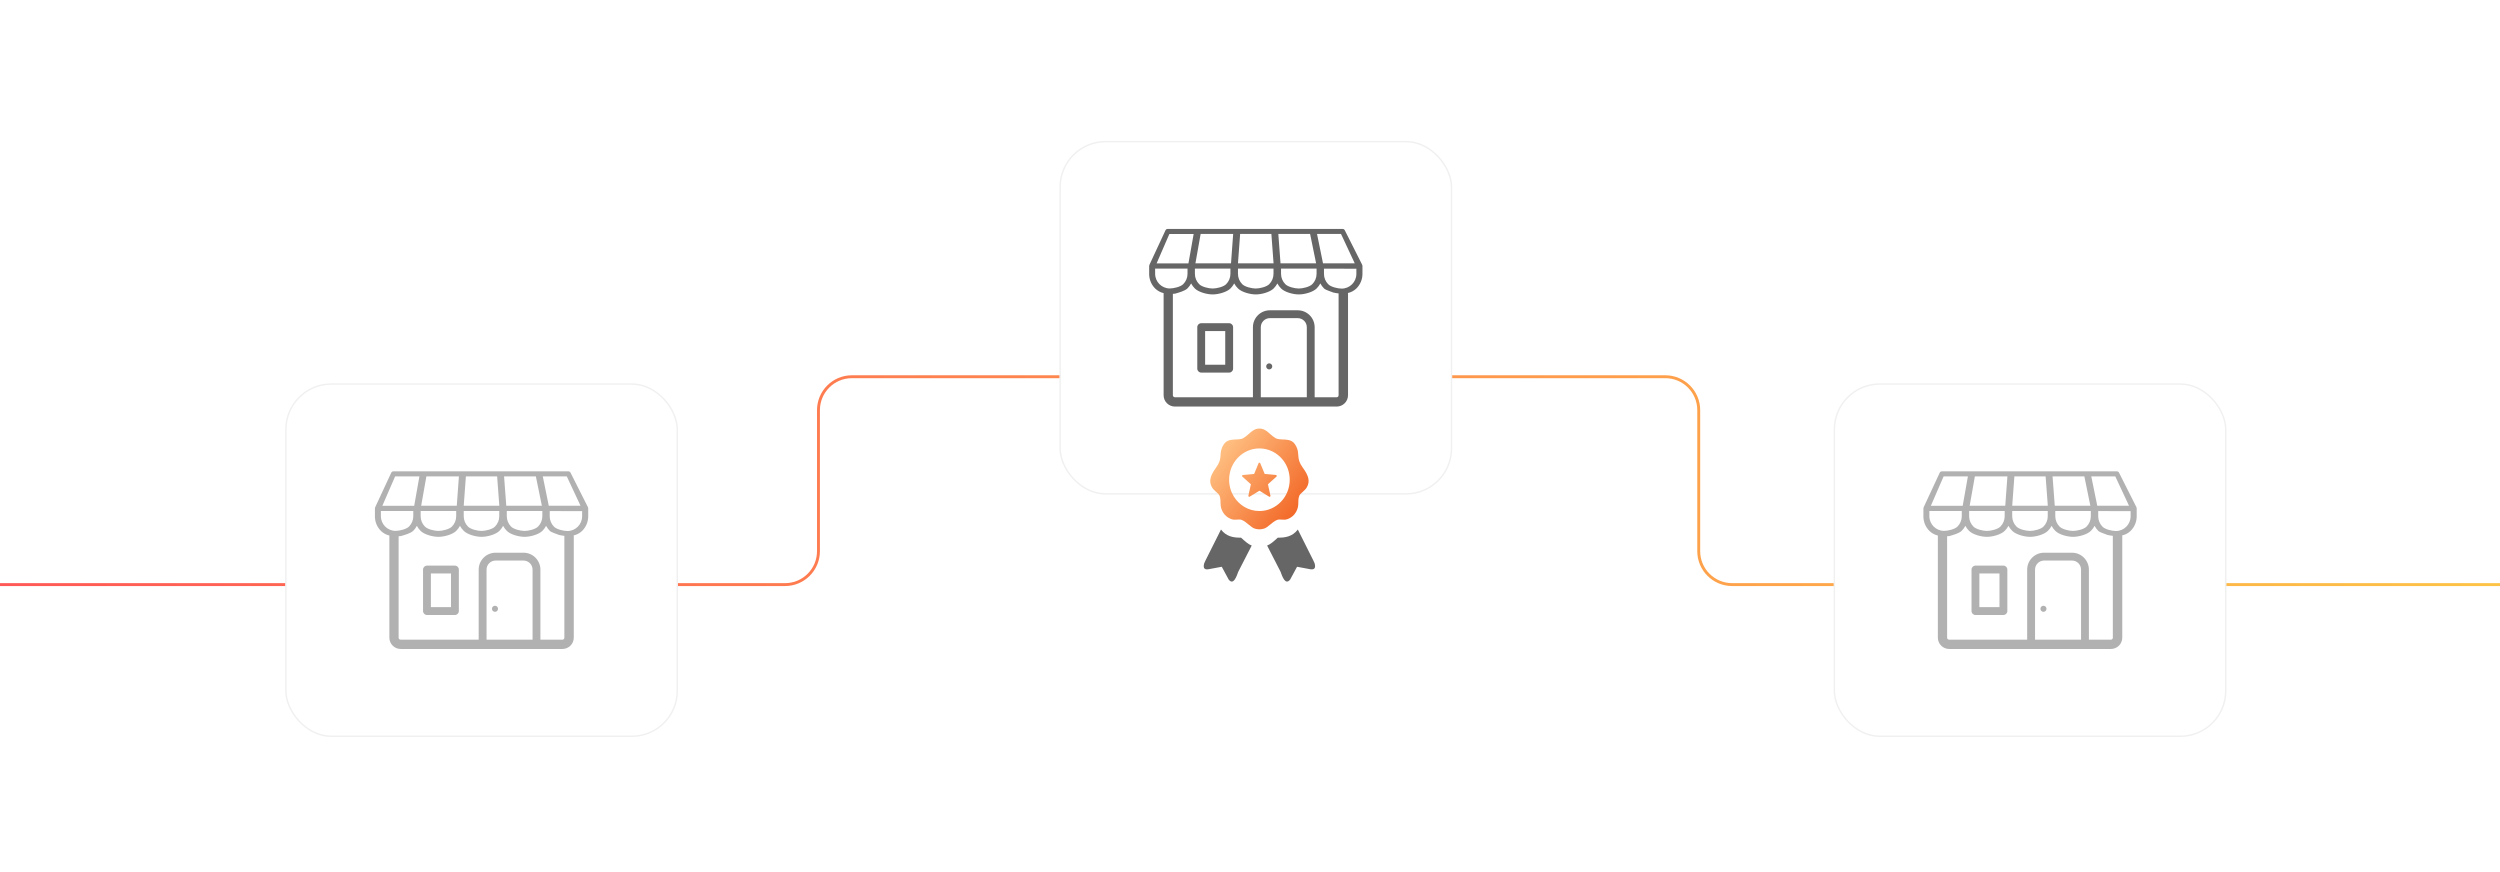 <?xml version="1.0" encoding="UTF-8"?><svg id="Layer_1" xmlns="http://www.w3.org/2000/svg" xmlns:xlink="http://www.w3.org/1999/xlink" viewBox="0 0 860 300"><defs><linearGradient id="linear-gradient" x1="0" y1="165.349" x2="860" y2="165.349" gradientUnits="userSpaceOnUse"><stop offset="0" stop-color="#ff5955"/><stop offset=".999" stop-color="#fdc346"/></linearGradient><filter id="drop-shadow-1" filterUnits="userSpaceOnUse"><feOffset dx="2" dy="2"/><feGaussianBlur result="blur" stdDeviation="4"/><feFlood flood-color="#333" flood-opacity=".1"/><feComposite in2="blur" operator="in"/><feComposite in="SourceGraphic"/></filter><filter id="drop-shadow-2" filterUnits="userSpaceOnUse"><feOffset dx="2" dy="2"/><feGaussianBlur result="blur-2" stdDeviation="4"/><feFlood flood-color="#333" flood-opacity=".1"/><feComposite in2="blur-2" operator="in"/><feComposite in="SourceGraphic"/></filter><filter id="outer-glow-3" filterUnits="userSpaceOnUse"><feOffset dx="0" dy="0"/><feGaussianBlur result="blur-3" stdDeviation="4"/><feFlood flood-color="#ffb96c" flood-opacity=".4"/><feComposite in2="blur-3" operator="in"/><feComposite in="SourceGraphic"/></filter><linearGradient id="New_Gradient_Swatch_copy_5" x1="417.558" y1="154.465" x2="447.922" y2="177.444" gradientUnits="userSpaceOnUse"><stop offset=".001" stop-color="#ffc587"/><stop offset="1" stop-color="#f26322"/></linearGradient><linearGradient id="New_Gradient_Swatch_copy_5-2" x1="418.245" y1="153.425" x2="448.673" y2="176.451" xlink:href="#New_Gradient_Swatch_copy_5"/></defs><rect y="0" width="860" height="300" rx="5" ry="5" fill="#fff" stroke-width="0"/><path d="M0,201.102h270.055c6.35,0,11.498-5.148,11.498-11.498v-48.511c0-6.35,5.148-11.498,11.498-11.498h279.813c6.35,0,11.498,5.148,11.498,11.498v48.511c0,6.35,5.148,11.498,11.498,11.498h264.14" fill="none" stroke="url(#linear-gradient)" stroke-miterlimit="10"/><g filter="url(#drop-shadow-1)"><rect x="96.343" y="130.11" width="134.633" height="121.17" rx="15.634" ry="15.634" fill="#fff" stroke="#f0f0f0" stroke-miterlimit="10" stroke-width=".5"/><path d="M168.273,206.379c.577,0,1.045.468,1.045,1.045s-.468,1.045-1.045,1.045-1.045-.468-1.045-1.045.468-1.045,1.045-1.045ZM140.17,173.781h-11.145v1.791c.006,2.779,2.253,5.034,5.032,5.05,1.385,0,3.725-.567,4.638-1.486.949-.95,1.479-2.239,1.474-3.582v-1.791.018ZM129.539,171.99h10.948l1.791-10.106h-8.357l-4.381,10.094v.012ZM171.401,161.872l.758,10.106h12.243l-2.065-10.106h-10.936ZM169.765,171.978l-.752-10.106h-10.745l-.746,10.106h12.243ZM155.129,171.978l.74-10.106h-11.192l-1.791,10.106h12.243ZM184.718,161.872l2.059,10.106h10.918l-4.722-10.106h-8.255ZM187.106,173.811v1.791c-.005,1.343.526,2.631,1.474,3.582.913.919,3.253,1.486,4.638,1.486,2.779-.016,5.026-2.271,5.032-5.05v-1.791l-11.145-.018ZM172.338,173.781v1.791c-.005,1.344.528,2.634,1.48,3.582.913.919,3.247,1.486,4.632,1.486s3.719-.567,4.632-1.486c.952-.948,1.486-2.238,1.48-3.582v-1.791h-12.225ZM157.522,173.781v1.791c-.005,1.344.528,2.634,1.48,3.582.913.919,3.247,1.486,4.632,1.486s3.719-.567,4.632-1.486c.952-.948,1.486-2.238,1.48-3.582v-1.791h-12.225ZM142.707,173.781v1.791c-.005,1.344.528,2.634,1.48,3.582.913.919,3.247,1.486,4.632,1.486s3.719-.567,4.632-1.486c.952-.948,1.486-2.238,1.48-3.582v-1.791h-12.225ZM190.288,182.012c-.746-.346-2.585-.824-3.164-1.403-.505-.507-.932-1.086-1.266-1.719-.334.633-.76,1.212-1.266,1.719-1.277,1.277-4.178,2.065-6.142,2.065s-4.853-.788-6.112-2.065c-.505-.507-.932-1.086-1.266-1.719-.334.633-.76,1.212-1.266,1.719-1.277,1.277-4.178,2.065-6.142,2.065s-4.865-.788-6.142-2.065c-.518-.504-.957-1.084-1.301-1.719-.334.633-.76,1.212-1.266,1.719-1.277,1.277-4.178,2.065-6.142,2.065s-4.865-.788-6.142-2.065c-.505-.507-.932-1.086-1.266-1.719-.334.633-.76,1.212-1.266,1.719-.842.842-3.056,1.468-4.226,1.791-.255.032-.517.056-.788.072v34.896c.001.177.071.347.197.472.128.129.302.202.483.203h26.862v-24.098c.007-3.208,2.606-5.808,5.814-5.814h9.611c3.206.01,5.801,2.608,5.808,5.814v24.104h7.569c.18-.001.352-.074.477-.203h0c.123-.126.191-.295.191-.472v-35.045c-.625-.066-1.245-.171-1.856-.316h.006ZM165.372,218.049h15.831v-24.104c-.006-1.718-1.398-3.109-3.116-3.116h-9.599c-1.718.006-3.109,1.398-3.116,3.116v24.104ZM144.88,192.572h9.611c.746,0,1.352.603,1.355,1.349v14.284c0,.748-.607,1.355-1.355,1.355h-9.611c-.748,0-1.355-.607-1.355-1.355v-14.284c.003-.746.609-1.349,1.355-1.349ZM153.141,195.276h-6.918v11.58h6.918v-11.58ZM131.968,182.233c-1.101-.257-2.112-.808-2.925-1.594-1.332-1.325-2.079-3.129-2.071-5.008v-2.77h0c.001-.14.036-.277.102-.4l5.54-11.903c.14-.255.408-.413.698-.412h60.23c.308.001.588.177.722.454l5.969,11.837c.068.114.107.243.113.376h0c.003.026.003.052,0,.078v2.734c-.001,1.869-.746,3.66-2.071,4.978-.808.792-1.824,1.339-2.931,1.576.024.11.036.222.036.334v34.855c-.004,1.027-.417,2.011-1.146,2.734h0c-.727.73-1.715,1.14-2.746,1.14h-55.663c-1.028-.001-2.014-.411-2.74-1.14h0c-.729-.723-1.139-1.707-1.14-2.734v-34.849c-.009-.105-.009-.211,0-.316l.024.03Z" fill="#b1b1b1" fill-rule="evenodd" stroke-width="0"/></g><g filter="url(#drop-shadow-2)"><rect x="629.023" y="130.11" width="134.633" height="121.17" rx="15.634" ry="15.634" fill="#fff" stroke="#f0f0f0" stroke-miterlimit="10" stroke-width=".5"/><path d="M700.953,206.379c.577,0,1.045.468,1.045,1.045s-.468,1.045-1.045,1.045-1.045-.468-1.045-1.045.468-1.045,1.045-1.045ZM672.85,173.781h-11.145v1.791c.006,2.779,2.253,5.034,5.032,5.05,1.385,0,3.725-.567,4.638-1.486.949-.95,1.479-2.239,1.474-3.582v-1.791.018ZM662.219,171.99h10.948l1.791-10.106h-8.357l-4.381,10.094v.012ZM704.081,161.872l.758,10.106h12.243l-2.065-10.106h-10.936ZM702.446,171.978l-.752-10.106h-10.745l-.746,10.106h12.243ZM687.809,171.978l.74-10.106h-11.192l-1.791,10.106h12.243ZM717.399,161.872l2.059,10.106h10.918l-4.722-10.106h-8.255ZM719.786,173.811v1.791c-.005,1.343.526,2.631,1.474,3.582.913.919,3.253,1.486,4.638,1.486,2.779-.016,5.026-2.271,5.032-5.05v-1.791l-11.145-.018ZM705.018,173.781v1.791c-.005,1.344.528,2.634,1.48,3.582.913.919,3.247,1.486,4.632,1.486s3.719-.567,4.632-1.486c.952-.948,1.486-2.238,1.48-3.582v-1.791h-12.225ZM690.203,173.781v1.791c-.005,1.344.528,2.634,1.48,3.582.913.919,3.247,1.486,4.632,1.486s3.719-.567,4.632-1.486c.952-.948,1.486-2.238,1.48-3.582v-1.791h-12.225ZM675.387,173.781v1.791c-.005,1.344.528,2.634,1.48,3.582.913.919,3.247,1.486,4.632,1.486s3.719-.567,4.632-1.486c.952-.948,1.486-2.238,1.48-3.582v-1.791h-12.225ZM722.968,182.012c-.746-.346-2.585-.824-3.164-1.403-.505-.507-.932-1.086-1.266-1.719-.334.633-.76,1.212-1.266,1.719-1.277,1.277-4.178,2.065-6.142,2.065s-4.853-.788-6.112-2.065c-.505-.507-.932-1.086-1.266-1.719-.334.633-.76,1.212-1.266,1.719-1.277,1.277-4.178,2.065-6.142,2.065s-4.865-.788-6.142-2.065c-.518-.504-.957-1.084-1.301-1.719-.334.633-.76,1.212-1.266,1.719-1.277,1.277-4.178,2.065-6.142,2.065s-4.865-.788-6.142-2.065c-.505-.507-.932-1.086-1.266-1.719-.334.633-.76,1.212-1.266,1.719-.842.842-3.056,1.468-4.226,1.791-.255.032-.517.056-.788.072v34.896c.001.177.071.347.197.472.128.129.302.202.483.203h26.862v-24.098c.007-3.208,2.606-5.808,5.814-5.814h9.611c3.206.01,5.801,2.608,5.808,5.814v24.104h7.569c.18-.001.352-.074.477-.203h0c.123-.126.191-.295.191-.472v-35.045c-.625-.066-1.245-.171-1.856-.316h.006ZM698.052,218.049h15.831v-24.104c-.006-1.718-1.398-3.109-3.116-3.116h-9.599c-1.718.006-3.109,1.398-3.116,3.116v24.104ZM677.56,192.572h9.611c.746,0,1.352.603,1.355,1.349v14.284c0,.748-.607,1.355-1.355,1.355h-9.611c-.748,0-1.355-.607-1.355-1.355v-14.284c.003-.746.609-1.349,1.355-1.349ZM685.821,195.276h-6.918v11.58h6.918v-11.58ZM664.648,182.233c-1.101-.257-2.112-.808-2.925-1.594-1.332-1.325-2.079-3.129-2.071-5.008v-2.77h0c.001-.14.036-.277.102-.4l5.54-11.903c.14-.255.408-.413.698-.412h60.23c.308.001.588.177.722.454l5.969,11.837c.068.114.107.243.113.376h0c.003.026.003.052,0,.078v2.734c-.001,1.869-.746,3.66-2.071,4.978-.808.792-1.824,1.339-2.931,1.576.024.11.036.222.036.334v34.855c-.004,1.027-.417,2.011-1.146,2.734h0c-.727.73-1.715,1.14-2.746,1.14h-55.663c-1.028-.001-2.014-.411-2.74-1.14h0c-.729-.723-1.139-1.707-1.14-2.734v-34.849c-.009-.105-.009-.211,0-.316l.024.03Z" fill="#b1b1b1" fill-rule="evenodd" stroke-width="0"/></g><g filter="url(#outer-glow-3)"><rect x="364.683" y="48.72" width="134.633" height="121.17" rx="15.634" ry="15.634" fill="#fff" stroke="#f0f0f0" stroke-miterlimit="10" stroke-width=".5"/><path d="M436.613,124.99c.577,0,1.045.468,1.045,1.045s-.468,1.045-1.045,1.045-1.045-.468-1.045-1.045.468-1.045,1.045-1.045ZM408.51,92.391h-11.145v1.791c.006,2.779,2.253,5.034,5.032,5.05,1.385,0,3.725-.567,4.638-1.486.949-.95,1.479-2.239,1.474-3.582v-1.791.018ZM397.879,90.601h10.948l1.791-10.106h-8.357l-4.381,10.094v.012ZM439.741,80.483l.758,10.106h12.243l-2.065-10.106h-10.936ZM438.106,90.589l-.752-10.106h-10.745l-.746,10.106h12.243ZM423.469,90.589l.74-10.106h-11.192l-1.791,10.106h12.243ZM453.058,80.483l2.059,10.106h10.918l-4.722-10.106h-8.255ZM455.446,92.421v1.791c-.005,1.343.526,2.631,1.474,3.582.913.919,3.253,1.486,4.638,1.486,2.779-.016,5.026-2.271,5.032-5.05v-1.791l-11.145-.018ZM440.678,92.391v1.791c-.005,1.344.528,2.634,1.48,3.582.913.919,3.247,1.486,4.632,1.486s3.719-.567,4.632-1.486c.952-.948,1.486-2.238,1.48-3.582v-1.791h-12.225ZM425.863,92.391v1.791c-.005,1.344.528,2.634,1.48,3.582.913.919,3.247,1.486,4.632,1.486s3.719-.567,4.632-1.486c.952-.948,1.486-2.238,1.48-3.582v-1.791h-12.225ZM411.047,92.391v1.791c-.005,1.344.528,2.634,1.48,3.582.913.919,3.247,1.486,4.632,1.486s3.719-.567,4.632-1.486c.952-.948,1.486-2.238,1.48-3.582v-1.791h-12.225ZM458.628,100.623c-.746-.346-2.585-.824-3.164-1.403-.505-.507-.932-1.086-1.266-1.719-.334.633-.76,1.212-1.266,1.719-1.277,1.277-4.178,2.065-6.142,2.065s-4.853-.788-6.112-2.065c-.505-.507-.932-1.086-1.266-1.719-.334.633-.76,1.212-1.266,1.719-1.277,1.277-4.178,2.065-6.142,2.065s-4.865-.788-6.142-2.065c-.518-.504-.957-1.084-1.301-1.719-.334.633-.76,1.212-1.266,1.719-1.277,1.277-4.178,2.065-6.142,2.065s-4.865-.788-6.142-2.065c-.505-.507-.932-1.086-1.266-1.719-.334.633-.76,1.212-1.266,1.719-.842.842-3.056,1.468-4.226,1.791-.255.032-.517.056-.788.072v34.896c.001.177.071.347.197.472.128.129.302.202.483.203h26.862v-24.098c.007-3.208,2.606-5.808,5.814-5.814h9.611c3.206.01,5.801,2.608,5.808,5.814v24.104h7.569c.18-.001.352-.074.477-.203h0c.123-.126.191-.295.191-.472v-35.045c-.625-.066-1.245-.171-1.856-.316h.006ZM433.712,136.66h15.831v-24.104c-.006-1.718-1.398-3.109-3.116-3.116h-9.599c-1.718.006-3.109,1.398-3.116,3.116v24.104ZM413.22,111.183h9.611c.746,0,1.352.603,1.355,1.349v14.284c0,.748-.607,1.355-1.355,1.355h-9.611c-.748,0-1.355-.607-1.355-1.355v-14.284c.003-.746.609-1.349,1.355-1.349ZM421.481,113.887h-6.918v11.58h6.918v-11.58ZM400.308,100.844c-1.101-.257-2.112-.808-2.925-1.594-1.332-1.325-2.079-3.129-2.071-5.008v-2.77h0c.001-.14.036-.277.102-.4l5.54-11.903c.14-.255.408-.413.698-.412h60.23c.308.001.588.177.722.454l5.969,11.837c.068.114.107.243.113.376h0c.003.026.003.052,0,.078v2.734c-.001,1.869-.746,3.66-2.071,4.978-.808.792-1.824,1.339-2.931,1.576.024.11.036.222.036.334v34.855c-.004,1.027-.417,2.011-1.146,2.734h0c-.727.73-1.715,1.14-2.746,1.14h-55.663c-1.028-.001-2.014-.411-2.74-1.14h0c-.729-.723-1.139-1.707-1.14-2.734v-34.849c-.009-.105-.009-.211,0-.316l.024.03Z" fill="#666" fill-rule="evenodd" stroke-width="0"/><path d="M438.92,163.395l-3.87-.359-1.526-3.691c-.103-.258-.465-.265-.573-.002l-1.527,3.693-3.86.358c-.275.016-.399.371-.188.562l2.929,2.641-.867,3.914c-.06.27.226.494.463.347l3.337-2.06,3.326,2.053c.23.157.535-.057.473-.34l-.867-3.914,2.928-2.641c.204-.185.097-.536-.178-.561Z" fill="url(#New_Gradient_Swatch_copy_5)" fill-rule="evenodd" stroke-width="0"/><path d="M448.162,160.879c-1.248-1.707-1.462-2.867-1.541-4.127-.056-.867-.112-1.672-.414-2.495h0s-1.217.927-1.217.927l1.217-.929c-.154-.427-.374-.878-.689-1.363-1.686-2.587-4.979-1.139-6.757-2.19-1.264-.746-2.287-1.923-3.196-2.518-.716-.469-1.427-.795-2.327-.754-.9-.041-1.611.286-2.327.754-.909.596-1.933,1.772-3.197,2.518-1.777,1.05-5.07-.398-6.756,2.19-.983,1.508-1.03,2.691-1.103,3.86-.079,1.26-.293,2.42-1.542,4.127-2.068,2.825-2.499,4.705-1.434,6.665.726,1.335,2.256,2.078,2.611,2.923.562,1.344.243,2.44.472,3.781l-.002.001c.002.008.004.016.005.024.001.005.001.009.002.014l.001-.001c.092.505.245.977.474,1.437.715,1.455,1.821,2.414,3.291,2.904,1.242.413,2.486-.185,3.48.248,1.745.757,3.032,2.517,4.422,2.963.535.172,1.07.256,1.604.253.533.003,1.068-.081,1.604-.253,1.39-.446,2.677-2.206,4.422-2.963.994-.433,2.238.165,3.48-.248,1.47-.49,2.576-1.449,3.291-2.904,1.032-2.099.199-3.455.952-5.257.353-.846,1.884-1.589,2.611-2.923,1.065-1.96.634-3.841-1.435-6.665ZM433.237,175.794c-3.69,0-6.931-1.98-8.784-4.966l.001-.001c-1.04-1.673-1.641-3.664-1.641-5.801,0-5.946,4.667-10.767,10.425-10.767,3.193,0,6.05,1.484,7.963,3.819h0c1.536,1.876,2.462,4.3,2.462,6.948,0,5.947-4.667,10.768-10.425,10.768Z" fill="url(#New_Gradient_Swatch_copy_5-2)" fill-rule="evenodd" stroke-width="0"/><path d="M415.493,195.858l4.793-.888,2.377,4.394c1.723,2.205,2.818-1.421,3.3-2.685l4.623-9.008c-1.067-.379-2.35-1.483-3.672-2.718-2.633.057-5.087-.415-6.892-2.791l-5.314,10.603-.462,1.018c-.362,1.322-.171,2.197,1.248,2.075ZM450.981,195.858l-4.793-.888-2.377,4.394c-1.723,2.205-2.818-1.421-3.3-2.685l-4.623-9.008c1.067-.379,2.35-1.483,3.672-2.718,2.633.057,5.087-.415,6.892-2.791l5.314,10.603.462,1.018c.362,1.322.171,2.197-1.248,2.075h0Z" fill="#666" fill-rule="evenodd" stroke-width="0"/></g></svg>